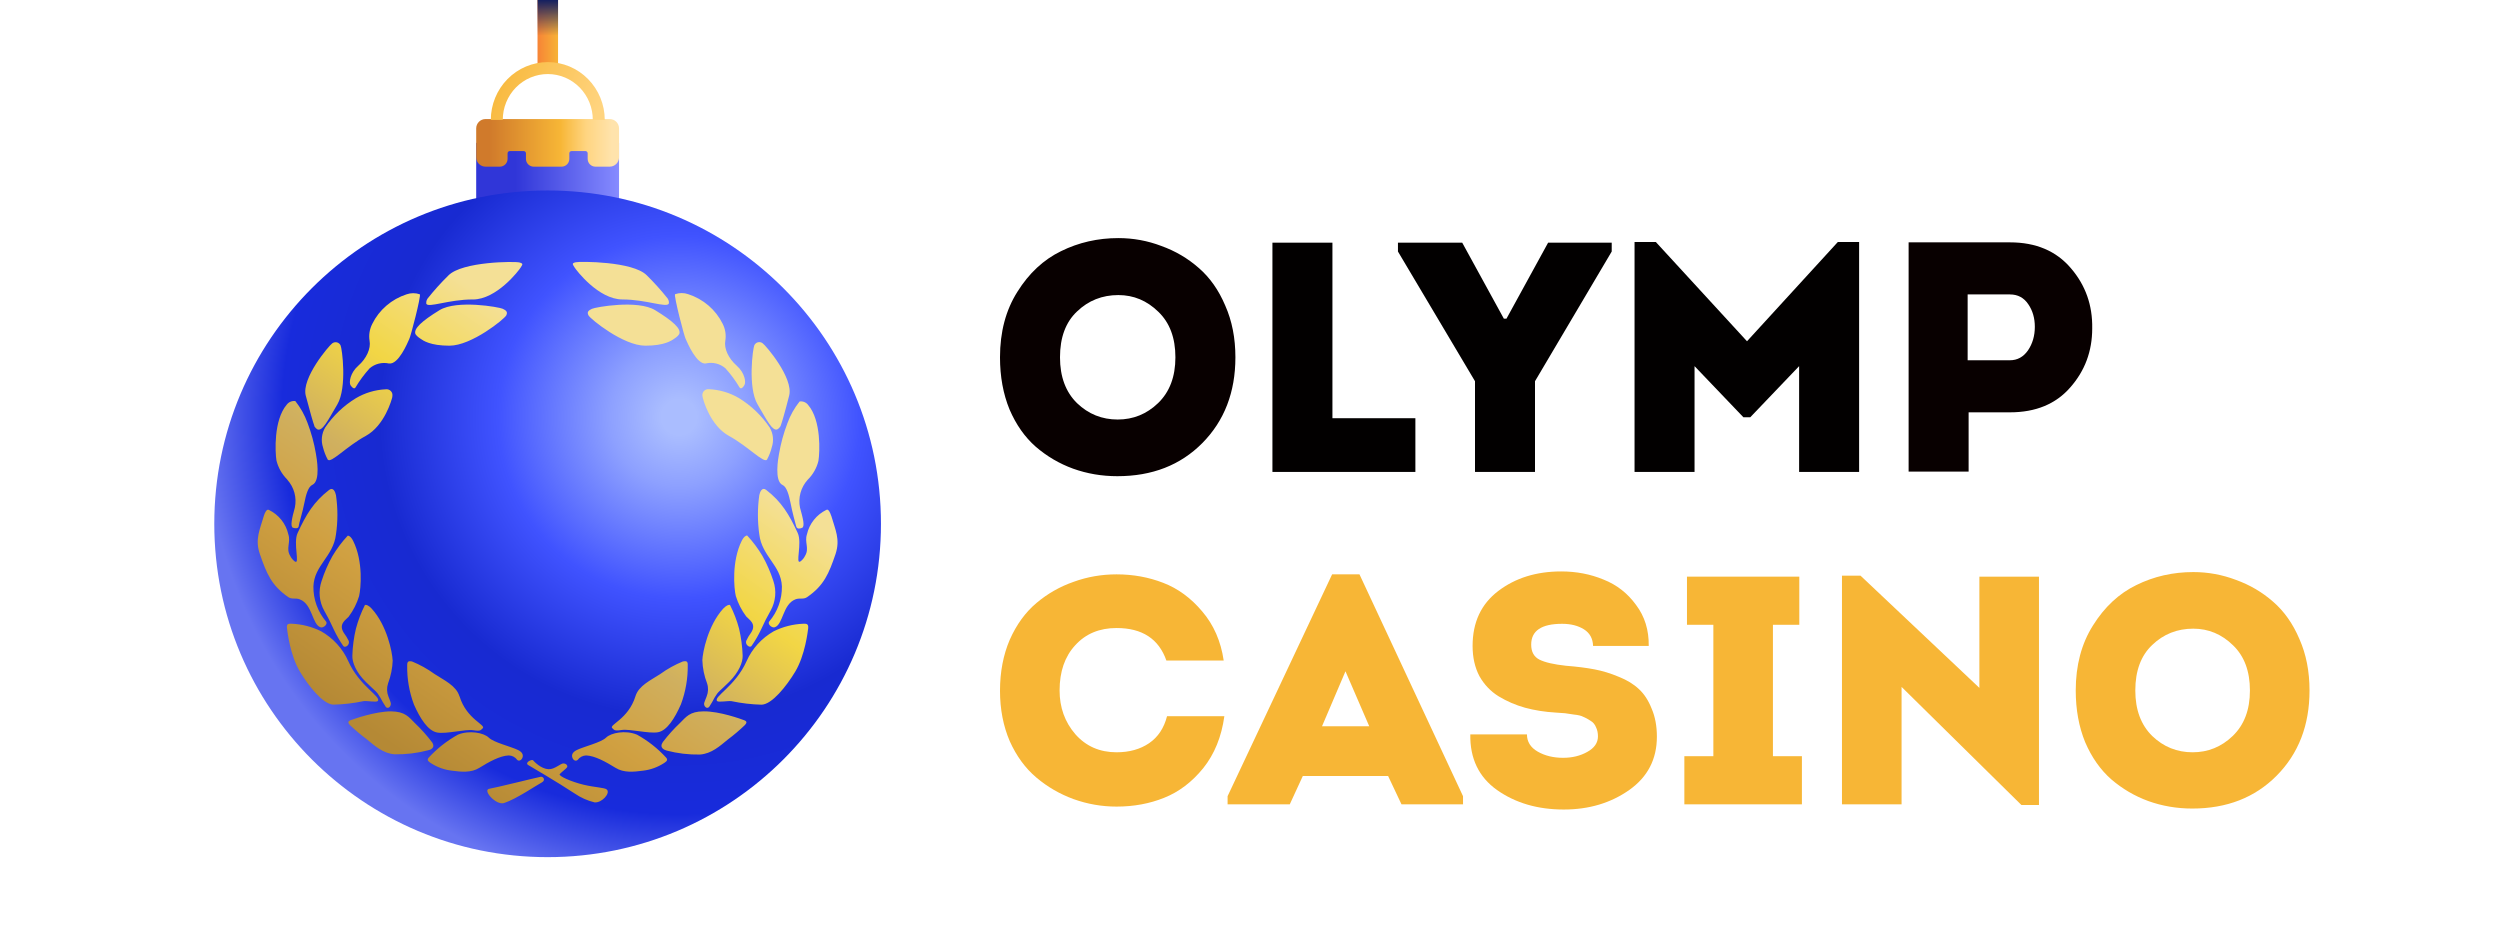 <svg width="105" height="39" viewBox="0 0 105 39" fill="none" xmlns="http://www.w3.org/2000/svg">
<rect width="105" height="39" fill="white"/>
<g clip-path="url(#clip0_1166_104)">
<path d="M51.887 15.007C51.887 16.474 51.423 17.675 50.496 18.611C49.578 19.537 48.389 20 46.93 20C46.278 20 45.658 19.895 45.071 19.684C44.492 19.473 43.969 19.166 43.501 18.762C43.042 18.359 42.675 17.836 42.399 17.194C42.133 16.543 42 15.814 42 15.007C42 13.943 42.243 13.026 42.73 12.256C43.216 11.476 43.827 10.908 44.561 10.55C45.305 10.183 46.108 10 46.971 10C47.595 10 48.197 10.11 48.775 10.33C49.362 10.541 49.886 10.848 50.345 11.252C50.813 11.655 51.184 12.182 51.46 12.834C51.745 13.476 51.887 14.2 51.887 15.007ZM44.52 15.007C44.52 15.823 44.759 16.465 45.236 16.933C45.713 17.391 46.282 17.62 46.943 17.62C47.595 17.62 48.16 17.391 48.637 16.933C49.124 16.465 49.367 15.823 49.367 15.007C49.367 14.191 49.128 13.553 48.651 13.095C48.173 12.627 47.614 12.393 46.971 12.393C46.292 12.393 45.713 12.623 45.236 13.081C44.759 13.53 44.52 14.172 44.52 15.007Z" fill="#080000"/>
<path d="M55.962 10.192V17.565H59.446V19.821H53.442V10.192H55.962Z" fill="#020000"/>
<path d="M63.162 13.384H63.272L65.021 10.192H67.692V10.564L64.47 16.011V19.821H61.95V16.011L58.714 10.564V10.192H61.413L63.162 13.384Z" fill="#020000"/>
<path d="M73.374 14.333L77.188 10.165H78.083V19.821H75.563V15.378L73.512 17.524H73.222L71.171 15.378V19.821H68.651V10.165H69.546L73.374 14.333Z" fill="#020000"/>
<path d="M82.682 19.807H80.162V10.179H84.417C85.509 10.179 86.363 10.541 86.978 11.265C87.593 11.981 87.891 12.824 87.873 13.796C87.873 14.75 87.566 15.575 86.951 16.272C86.345 16.969 85.5 17.318 84.417 17.318H82.682V19.807ZM82.641 15.131H84.417C84.729 15.131 84.981 14.993 85.174 14.718C85.367 14.434 85.463 14.104 85.463 13.727C85.463 13.361 85.371 13.044 85.188 12.778C85.004 12.503 84.747 12.366 84.417 12.366H82.641V15.131Z" fill="#080000"/>
<path d="M42 29.014C42 28.221 42.137 27.506 42.41 26.869C42.693 26.231 43.067 25.717 43.532 25.325C43.997 24.933 44.516 24.637 45.091 24.437C45.665 24.228 46.267 24.123 46.896 24.123C47.589 24.123 48.241 24.241 48.852 24.478C49.472 24.715 50.019 25.116 50.493 25.68C50.976 26.245 51.277 26.933 51.395 27.743H48.988C48.669 26.832 47.972 26.377 46.896 26.377C46.176 26.377 45.597 26.618 45.159 27.101C44.721 27.575 44.503 28.208 44.503 29C44.503 29.71 44.721 30.321 45.159 30.831C45.606 31.341 46.185 31.596 46.896 31.596C47.434 31.596 47.89 31.468 48.264 31.213C48.637 30.958 48.888 30.58 49.016 30.079H51.423C51.304 30.944 51.008 31.673 50.534 32.265C50.06 32.848 49.513 33.262 48.893 33.508C48.282 33.754 47.616 33.877 46.896 33.877C46.276 33.877 45.674 33.772 45.091 33.563C44.516 33.353 43.997 33.053 43.532 32.661C43.067 32.27 42.693 31.76 42.41 31.131C42.137 30.494 42 29.788 42 29.014Z" fill="#F7B636"/>
<path d="M58.301 32.593H54.718L54.171 33.781H51.559V33.44L55.949 24.123H57.098L61.447 33.44V33.781H58.862L58.301 32.593ZM56.51 28.194L55.525 30.503H57.508L56.51 28.194Z" fill="#F7B636"/>
<path d="M61.753 30.844H64.132C64.132 31.154 64.283 31.395 64.584 31.568C64.885 31.741 65.24 31.828 65.65 31.828C66.033 31.828 66.371 31.746 66.662 31.582C66.963 31.418 67.114 31.2 67.114 30.926C67.114 30.78 67.086 30.653 67.032 30.544C66.986 30.425 66.909 30.334 66.799 30.27C66.69 30.198 66.59 30.143 66.498 30.107C66.416 30.061 66.284 30.029 66.102 30.011C65.928 29.984 65.805 29.965 65.733 29.956C65.66 29.947 65.532 29.938 65.35 29.929C64.885 29.902 64.451 29.833 64.05 29.724C63.658 29.615 63.289 29.455 62.943 29.246C62.605 29.036 62.336 28.754 62.136 28.399C61.944 28.035 61.849 27.611 61.849 27.128C61.849 26.136 62.209 25.366 62.929 24.82C63.649 24.273 64.529 24 65.568 24C66.207 24 66.799 24.114 67.346 24.341C67.902 24.56 68.358 24.915 68.714 25.407C69.079 25.89 69.256 26.464 69.247 27.128H66.909C66.9 26.819 66.772 26.587 66.526 26.432C66.279 26.277 65.974 26.2 65.609 26.2C64.743 26.2 64.31 26.491 64.31 27.074C64.31 27.374 64.424 27.584 64.652 27.702C64.889 27.821 65.263 27.907 65.773 27.962C66.229 27.998 66.626 28.048 66.963 28.112C67.301 28.176 67.643 28.28 67.989 28.426C68.335 28.563 68.618 28.736 68.837 28.945C69.056 29.146 69.234 29.419 69.37 29.765C69.516 30.102 69.589 30.494 69.589 30.94C69.589 31.887 69.202 32.634 68.427 33.18C67.652 33.727 66.735 34 65.678 34C64.584 34 63.649 33.727 62.874 33.18C62.108 32.634 61.735 31.855 61.753 30.844Z" fill="#F7B636"/>
<path d="M74.463 31.76H75.68V33.782H70.743V31.76H71.961V26.241H70.853V24.219H75.571V26.241H74.463V31.76Z" fill="#F7B636"/>
<path d="M84.898 33.809L79.866 28.85V33.782H77.363V24.178H78.142L83.134 28.891V24.219H85.637V33.809H84.898Z" fill="#F7B636"/>
<path d="M97 29C97 30.457 96.54 31.65 95.619 32.579C94.707 33.499 93.526 33.959 92.077 33.959C91.429 33.959 90.814 33.854 90.231 33.645C89.656 33.435 89.136 33.13 88.671 32.73C88.216 32.329 87.851 31.81 87.577 31.172C87.313 30.526 87.181 29.802 87.181 29C87.181 27.944 87.422 27.033 87.906 26.268C88.389 25.494 88.995 24.929 89.724 24.574C90.463 24.209 91.261 24.027 92.118 24.027C92.738 24.027 93.335 24.137 93.909 24.355C94.493 24.565 95.012 24.87 95.468 25.27C95.933 25.671 96.302 26.195 96.576 26.841C96.859 27.479 97 28.198 97 29ZM89.683 29C89.683 29.811 89.921 30.448 90.395 30.913C90.869 31.368 91.434 31.596 92.09 31.596C92.738 31.596 93.298 31.368 93.772 30.913C94.256 30.448 94.497 29.811 94.497 29C94.497 28.189 94.26 27.556 93.786 27.101C93.312 26.637 92.756 26.404 92.118 26.404C91.443 26.404 90.869 26.632 90.395 27.087C89.921 27.534 89.683 28.171 89.683 29Z" fill="#F7B636"/>
<path d="M26 6H20V11H26V6Z" fill="url(#paint0_linear_1166_104)"/>
<path d="M23.438 0H22.576V2.997H23.438V0Z" fill="url(#paint1_linear_1166_104)"/>
<path d="M23.438 0H22.576V2.997H23.438V0Z" fill="url(#paint2_linear_1166_104)"/>
<path d="M25.607 5C25.824 5 26 5.176 26 5.393V6.607C26 6.824 25.824 7 25.607 7H25.009C24.829 7 24.682 6.854 24.682 6.673V6.439C24.682 6.387 24.641 6.346 24.59 6.346H24.003C23.953 6.346 23.912 6.387 23.912 6.437V6.673C23.912 6.854 23.766 7 23.585 7H22.417C22.236 7 22.09 6.854 22.09 6.673V6.439C22.09 6.387 22.048 6.346 21.997 6.346H21.41C21.359 6.346 21.318 6.387 21.318 6.439V6.673C21.318 6.854 21.171 7 20.991 7H20.393C20.176 7 20 6.824 20 6.607V5.393C20 5.176 20.176 5 20.393 5H25.607Z" fill="url(#paint3_linear_1166_104)"/>
<path d="M23.007 3.11C22.758 3.11 22.512 3.16 22.282 3.257C22.052 3.354 21.844 3.496 21.668 3.675C21.493 3.854 21.354 4.067 21.259 4.3C21.164 4.534 21.116 4.784 21.117 5.037H20.614C20.615 4.393 20.867 3.776 21.316 3.32C21.764 2.865 22.373 2.609 23.007 2.608C23.642 2.609 24.25 2.865 24.698 3.32C25.147 3.776 25.399 4.393 25.4 5.037H24.897C24.898 4.784 24.85 4.534 24.755 4.3C24.661 4.067 24.521 3.854 24.346 3.675C24.17 3.496 23.962 3.354 23.732 3.257C23.502 3.16 23.256 3.11 23.007 3.11Z" fill="url(#paint4_linear_1166_104)"/>
<path d="M23 36C15.268 36 9 29.732 9 22C9 14.268 15.268 8 23 8C30.732 8 37 14.268 37 22C37 29.732 30.732 36 23 36Z" fill="url(#paint5_radial_1166_104)"/>
<path d="M12.106 25.078C11.404 24.593 11.195 24.088 10.913 23.266C10.7 22.646 10.913 22.257 11.084 21.658C11.114 21.558 11.199 21.359 11.293 21.416C11.498 21.516 11.678 21.66 11.82 21.838C11.961 22.015 12.06 22.222 12.11 22.443C12.221 22.777 12 23.03 12.185 23.341C12.23 23.436 12.299 23.519 12.384 23.583C12.612 23.732 12.302 22.814 12.499 22.388C12.859 21.605 13.181 21.071 13.827 20.574C13.998 20.445 14.087 20.67 14.111 20.799C14.191 21.344 14.191 21.898 14.111 22.443C14 23.378 13.197 23.736 13.163 24.63C13.155 25.168 13.343 25.692 13.694 26.105C13.781 26.203 13.592 26.387 13.467 26.348C13.105 26.236 13.131 25.379 12.592 25.174C12.418 25.099 12.267 25.188 12.106 25.078ZM19.857 12.579C20.862 12.579 21.796 11.358 21.87 11.233C21.943 11.107 21.997 11.074 21.814 11.023C21.631 10.972 19.413 10.98 18.833 11.569C18.519 11.877 18.225 12.203 17.953 12.547C17.944 12.559 17.937 12.572 17.933 12.586C17.907 12.638 17.897 12.696 17.903 12.753C17.972 12.948 18.841 12.577 19.851 12.577L19.857 12.579ZM15.86 29.448C16.047 29.27 15.099 28.832 14.626 27.766C14.391 27.24 13.992 26.801 13.487 26.514C13.103 26.323 12.682 26.215 12.253 26.197C12.139 26.197 12.02 26.179 12.054 26.393C12.07 26.508 12.177 27.512 12.598 28.212C12.968 28.824 13.566 29.581 14.004 29.595C14.431 29.585 14.857 29.535 15.275 29.447C15.409 29.429 15.794 29.503 15.86 29.448ZM19.296 29.243C19.159 28.793 18.648 28.57 18.251 28.308C17.957 28.095 17.638 27.917 17.301 27.78C17.199 27.768 17.102 27.741 17.102 27.934C17.091 28.499 17.187 29.061 17.386 29.591C17.645 30.178 17.972 30.691 18.354 30.765C18.736 30.84 19.546 30.616 19.886 30.671C20.226 30.726 20.198 30.638 20.266 30.597C20.451 30.45 19.6 30.229 19.3 29.243H19.296ZM21.717 31.912C21.792 31.986 21.899 31.929 21.939 31.833C21.979 31.738 21.971 31.604 21.762 31.503C21.458 31.354 20.737 31.186 20.528 30.98C20.32 30.775 19.713 30.661 19.238 30.853C18.776 31.108 18.36 31.435 18.004 31.822C17.893 31.943 18.048 32.017 18.117 32.064C18.375 32.227 18.666 32.331 18.97 32.367C19.368 32.422 19.789 32.463 20.131 32.25C20.546 31.992 21.001 31.743 21.365 31.728C21.435 31.729 21.503 31.746 21.565 31.778C21.627 31.81 21.68 31.856 21.721 31.912H21.717ZM18.139 31.166C17.921 30.88 17.68 30.612 17.418 30.364C17.172 30.119 17.02 29.885 16.424 29.877C15.752 29.877 14.834 30.209 14.741 30.243C14.574 30.303 14.636 30.376 14.681 30.438C14.907 30.655 15.147 30.858 15.399 31.045C15.741 31.325 16.082 31.644 16.575 31.681C17.049 31.689 17.522 31.633 17.98 31.512C18.066 31.499 18.312 31.413 18.141 31.166H18.139ZM17.45 14.034C17.486 14.088 17.532 14.135 17.585 14.173C17.61 14.193 17.637 14.211 17.664 14.228C17.776 14.308 18.076 14.519 18.877 14.519C19.807 14.519 21.184 13.4 21.262 13.248C21.339 13.095 21.25 13.034 21.113 12.968C20.975 12.901 19.195 12.577 18.455 13.03C17.716 13.484 17.358 13.809 17.45 14.034ZM13.197 17.886C13.202 17.899 13.209 17.912 13.216 17.923C13.247 17.972 13.289 18.012 13.34 18.039C13.548 18.105 13.751 17.697 14.168 16.986C14.586 16.276 14.367 14.621 14.302 14.502C14.287 14.471 14.266 14.445 14.239 14.423C14.213 14.402 14.182 14.387 14.149 14.379C14.116 14.371 14.081 14.371 14.048 14.378C14.014 14.385 13.983 14.399 13.956 14.419C13.819 14.513 12.656 15.881 12.841 16.613C13.018 17.291 13.159 17.775 13.203 17.886H13.197ZM16.476 16.654C16.486 16.615 16.486 16.574 16.477 16.535C16.467 16.495 16.448 16.459 16.42 16.429C16.393 16.399 16.358 16.376 16.32 16.363C16.282 16.349 16.24 16.345 16.2 16.351C15.757 16.371 15.327 16.5 14.948 16.724C14.432 17.039 13.992 17.46 13.656 17.957C13.582 18.081 13.537 18.22 13.521 18.363C13.506 18.506 13.521 18.651 13.566 18.788C13.61 18.967 13.677 19.14 13.765 19.303C13.894 19.477 14.56 18.743 15.355 18.313C16.15 17.882 16.456 16.787 16.482 16.654H16.476ZM14.926 16.282C15.097 15.993 15.297 15.722 15.522 15.472C15.632 15.377 15.763 15.309 15.904 15.273C16.046 15.238 16.194 15.235 16.337 15.267C16.734 15.323 17.118 14.4 17.187 14.243C17.237 14.179 17.694 12.422 17.633 12.361C17.453 12.298 17.257 12.298 17.078 12.361C16.765 12.462 16.476 12.624 16.228 12.838C15.98 13.051 15.778 13.312 15.635 13.604C15.523 13.823 15.483 14.071 15.522 14.314C15.584 14.639 15.389 15.061 15.047 15.361C14.705 15.66 14.649 16.071 14.723 16.182C14.763 16.239 14.866 16.374 14.932 16.274L14.926 16.282ZM12.062 20.144C12.205 20.301 12.309 20.489 12.365 20.693C12.421 20.897 12.427 21.111 12.384 21.318C12.259 21.764 12.185 22.11 12.3 22.163C12.362 22.19 12.535 22.22 12.545 22.102C12.555 21.985 12.706 21.527 12.783 21.124C12.851 20.774 12.946 20.441 13.117 20.365C13.479 20.203 13.296 19.221 13.268 19.052C13.193 18.612 13.075 18.18 12.916 17.761C12.796 17.431 12.623 17.122 12.404 16.845C12.336 16.836 12.266 16.845 12.203 16.871C12.14 16.897 12.085 16.94 12.044 16.994C11.488 17.644 11.555 18.994 11.611 19.342C11.686 19.645 11.844 19.922 12.068 20.144H12.062ZM14.646 25.898C14.84 25.638 14.987 25.348 15.081 25.039C15.158 24.724 15.262 23.577 14.834 22.722C14.739 22.527 14.636 22.488 14.604 22.499C14.359 22.762 14.144 23.049 13.962 23.356C13.775 23.69 13.623 24.04 13.507 24.403C13.436 24.608 13.409 24.825 13.429 25.041C13.448 25.256 13.514 25.466 13.62 25.655C13.904 26.16 13.87 26.142 14.018 26.438C14.131 26.678 14.264 26.909 14.415 27.128C14.461 27.189 14.526 27.165 14.58 27.128C14.611 27.104 14.634 27.072 14.646 27.035C14.658 26.998 14.658 26.958 14.648 26.921C14.588 26.798 14.517 26.682 14.435 26.573C14.204 26.199 14.536 26.029 14.649 25.898H14.646ZM16.49 27.727C16.476 27.402 16.259 26.273 15.611 25.563C15.466 25.405 15.361 25.391 15.327 25.41C15.166 25.729 15.039 26.064 14.948 26.408C14.86 26.779 14.81 27.157 14.799 27.537C14.787 27.817 14.954 28.235 15.367 28.644C15.78 29.053 15.812 29.02 15.973 29.298C16.042 29.432 16.118 29.563 16.202 29.689C16.21 29.7 16.221 29.71 16.233 29.717C16.245 29.724 16.259 29.728 16.273 29.729C16.287 29.731 16.301 29.729 16.314 29.725C16.328 29.721 16.34 29.714 16.351 29.705C16.38 29.679 16.4 29.645 16.41 29.608C16.419 29.571 16.417 29.532 16.404 29.495C16.384 29.425 16.359 29.37 16.315 29.259C16.244 29.083 16.238 28.889 16.297 28.709C16.416 28.394 16.483 28.063 16.494 27.727H16.49ZM24.515 32.96C23.976 32.829 23.444 32.587 23.509 32.512C23.575 32.438 23.776 32.287 23.813 32.232C23.851 32.178 23.813 32.082 23.68 32.064C23.547 32.047 23.305 32.321 23.034 32.307C22.722 32.289 22.438 31.99 22.388 31.933C22.339 31.876 22.029 32.027 22.18 32.129C22.281 32.191 23.396 32.839 24.135 33.326C24.388 33.5 24.671 33.627 24.97 33.7C25.276 33.731 25.656 33.308 25.483 33.158C25.409 33.08 24.966 33.07 24.519 32.96H24.515ZM22.712 32.624C22.474 32.671 20.844 33.08 20.548 33.129C20.252 33.177 20.832 33.839 21.174 33.727C21.687 33.559 22.565 32.96 22.75 32.866C22.935 32.772 22.816 32.606 22.716 32.624H22.712ZM34.907 21.656C34.879 21.556 34.794 21.357 34.708 21.414C34.503 21.514 34.323 21.658 34.182 21.836C34.041 22.014 33.941 22.22 33.892 22.441C33.78 22.775 34.001 23.028 33.816 23.339C33.771 23.434 33.703 23.518 33.617 23.581C33.389 23.73 33.701 22.812 33.504 22.386C33.142 21.603 32.822 21.069 32.174 20.572C32.004 20.443 31.916 20.668 31.89 20.797C31.813 21.343 31.813 21.896 31.89 22.441C32.002 23.376 32.804 23.734 32.84 24.628C32.848 25.167 32.659 25.69 32.308 26.103C32.222 26.201 32.411 26.385 32.536 26.346C32.896 26.234 32.87 25.377 33.409 25.172C33.591 25.101 33.742 25.189 33.901 25.078C34.605 24.593 34.814 24.088 35.094 23.266C35.297 22.644 35.082 22.255 34.911 21.656H34.907ZM26.139 12.577C27.144 12.577 28.017 12.948 28.092 12.745C28.1 12.688 28.09 12.63 28.064 12.579C28.058 12.565 28.051 12.552 28.043 12.539C27.77 12.196 27.476 11.869 27.162 11.561C26.582 10.974 24.362 10.974 24.181 11.015C24 11.056 24.054 11.101 24.127 11.225C24.201 11.348 25.137 12.577 26.143 12.577H26.139ZM33.731 26.197C33.301 26.215 32.88 26.323 32.496 26.514C31.991 26.802 31.592 27.24 31.358 27.766C30.885 28.832 29.937 29.27 30.123 29.448C30.193 29.503 30.581 29.429 30.72 29.448C31.138 29.537 31.564 29.587 31.992 29.597C32.429 29.576 33.027 28.826 33.397 28.214C33.818 27.514 33.927 26.51 33.943 26.395C33.969 26.179 33.848 26.197 33.734 26.197H33.731ZM28.684 27.78C28.346 27.917 28.027 28.094 27.733 28.308C27.335 28.57 26.826 28.793 26.689 29.243C26.387 30.221 25.537 30.45 25.721 30.587C25.787 30.628 25.759 30.718 26.101 30.661C26.443 30.605 27.252 30.822 27.633 30.755C28.015 30.689 28.341 30.168 28.599 29.581C28.797 29.051 28.894 28.489 28.885 27.924C28.891 27.741 28.788 27.768 28.689 27.78H28.684ZM26.745 30.853C26.272 30.657 25.664 30.775 25.455 30.98C25.246 31.186 24.525 31.354 24.221 31.503C24.022 31.604 24.002 31.726 24.044 31.833C24.086 31.941 24.191 31.986 24.267 31.912C24.307 31.856 24.36 31.811 24.422 31.779C24.483 31.747 24.551 31.73 24.62 31.728C24.982 31.743 25.437 31.992 25.855 32.25C26.196 32.463 26.612 32.422 27.015 32.367C27.318 32.331 27.609 32.227 27.866 32.064C27.937 32.015 28.09 31.943 27.979 31.822C27.625 31.435 27.21 31.108 26.749 30.853H26.745ZM31.238 30.243C31.149 30.209 30.225 29.869 29.555 29.877C28.959 29.877 28.814 30.119 28.561 30.364C28.299 30.612 28.058 30.88 27.84 31.166C27.671 31.413 27.917 31.499 27.993 31.522C28.451 31.643 28.924 31.7 29.398 31.691C29.891 31.653 30.233 31.334 30.575 31.055C30.826 30.868 31.065 30.665 31.29 30.448C31.348 30.376 31.407 30.303 31.242 30.243H31.238ZM24.867 12.968C24.73 13.034 24.634 13.095 24.718 13.248C24.801 13.4 26.176 14.519 27.103 14.519C27.898 14.519 28.204 14.308 28.315 14.228L28.394 14.173C28.447 14.135 28.492 14.088 28.527 14.034C28.625 13.809 28.259 13.484 27.52 13.03C26.781 12.577 25.002 12.903 24.871 12.968H24.867ZM32.645 18.035C32.696 18.008 32.739 17.968 32.769 17.919C32.777 17.908 32.784 17.896 32.788 17.882C32.832 17.771 32.973 17.295 33.146 16.609C33.331 15.877 32.166 14.509 32.029 14.416C32.002 14.395 31.971 14.381 31.938 14.374C31.904 14.367 31.87 14.367 31.837 14.375C31.803 14.383 31.772 14.398 31.746 14.419C31.719 14.441 31.698 14.467 31.683 14.498C31.62 14.617 31.399 16.272 31.817 16.982C32.234 17.692 32.437 18.105 32.645 18.035ZM32.216 19.299C32.304 19.136 32.371 18.963 32.415 18.784C32.461 18.647 32.476 18.502 32.461 18.359C32.446 18.216 32.399 18.077 32.325 17.953C31.989 17.456 31.55 17.036 31.036 16.72C30.655 16.496 30.224 16.367 29.782 16.347C29.741 16.341 29.7 16.346 29.662 16.36C29.623 16.373 29.589 16.396 29.562 16.426C29.535 16.456 29.515 16.492 29.506 16.531C29.496 16.57 29.496 16.611 29.505 16.65C29.525 16.783 29.825 17.876 30.618 18.309C31.411 18.741 32.085 19.477 32.216 19.303V19.299ZM29.652 15.263C29.795 15.231 29.943 15.234 30.085 15.269C30.226 15.305 30.357 15.373 30.467 15.468C30.693 15.718 30.893 15.989 31.064 16.278C31.137 16.37 31.232 16.235 31.262 16.178C31.34 16.067 31.29 15.664 30.94 15.357C30.59 15.05 30.404 14.635 30.463 14.31C30.503 14.068 30.464 13.819 30.352 13.6C30.208 13.308 30.007 13.048 29.759 12.834C29.511 12.621 29.222 12.459 28.909 12.357C28.729 12.293 28.532 12.293 28.353 12.357C28.291 12.418 28.75 14.175 28.8 14.239C28.871 14.4 29.261 15.323 29.652 15.267V15.263ZM32.719 19.058C32.689 19.226 32.508 20.209 32.87 20.371C33.039 20.447 33.134 20.78 33.204 21.13C33.279 21.521 33.403 21.971 33.44 22.108C33.478 22.245 33.623 22.196 33.687 22.169C33.812 22.116 33.727 21.777 33.601 21.324C33.558 21.117 33.565 20.903 33.621 20.699C33.677 20.495 33.78 20.307 33.923 20.15C34.145 19.931 34.301 19.657 34.374 19.357C34.432 19.009 34.498 17.659 33.943 17.01C33.902 16.955 33.847 16.913 33.784 16.887C33.721 16.861 33.651 16.852 33.584 16.861C33.363 17.137 33.19 17.446 33.071 17.777C32.912 18.193 32.794 18.623 32.719 19.062V19.058ZM31.34 26.915C31.329 26.952 31.329 26.992 31.341 27.029C31.354 27.066 31.376 27.098 31.407 27.122C31.459 27.163 31.524 27.187 31.57 27.122C31.722 26.904 31.855 26.673 31.968 26.432C32.087 26.165 32.219 25.903 32.365 25.649C32.471 25.46 32.536 25.25 32.556 25.035C32.576 24.82 32.55 24.602 32.48 24.397C32.363 24.034 32.21 23.684 32.023 23.35C31.841 23.044 31.627 22.756 31.383 22.494C31.346 22.482 31.246 22.525 31.151 22.717C30.726 23.572 30.827 24.718 30.904 25.033C30.999 25.342 31.147 25.632 31.342 25.892C31.455 26.023 31.787 26.193 31.55 26.565C31.467 26.675 31.397 26.794 31.34 26.919V26.915ZM29.585 29.494C29.57 29.529 29.567 29.569 29.576 29.607C29.585 29.644 29.606 29.678 29.637 29.703C29.647 29.712 29.659 29.72 29.673 29.724C29.686 29.728 29.701 29.73 29.715 29.728C29.729 29.727 29.742 29.723 29.755 29.715C29.767 29.708 29.777 29.699 29.786 29.687C29.87 29.561 29.946 29.431 30.014 29.296C30.177 29.018 30.213 29.051 30.622 28.642C31.032 28.234 31.203 27.815 31.191 27.535C31.178 27.155 31.128 26.777 31.042 26.406C30.95 26.061 30.822 25.727 30.66 25.409C30.626 25.389 30.521 25.409 30.376 25.561C29.73 26.271 29.511 27.402 29.499 27.725C29.509 28.06 29.577 28.39 29.698 28.703C29.757 28.883 29.75 29.078 29.678 29.253C29.631 29.382 29.605 29.427 29.585 29.497V29.494Z" fill="url(#paint6_linear_1166_104)"/>
</g>
<defs>
<linearGradient id="paint0_linear_1166_104" x1="20" y1="7.389" x2="26" y2="7.389" gradientUnits="userSpaceOnUse">
<stop offset="0.275" stop-color="#3036D8"/>
<stop offset="1" stop-color="#868BFF"/>
</linearGradient>
<linearGradient id="paint1_linear_1166_104" x1="22" y1="2.436" x2="23.5" y2="2.436" gradientUnits="userSpaceOnUse">
<stop stop-color="#F76436"/>
<stop offset="1" stop-color="#F7B636"/>
</linearGradient>
<linearGradient id="paint2_linear_1166_104" x1="23.007" y1="0" x2="23.007" y2="1.499" gradientUnits="userSpaceOnUse">
<stop stop-color="#131F60"/>
<stop offset="1" stop-color="#131F60" stop-opacity="0"/>
</linearGradient>
<linearGradient id="paint3_linear_1166_104" x1="19.5" y1="6.5" x2="26" y2="6.5" gradientUnits="userSpaceOnUse">
<stop offset="0.161" stop-color="#D07A2B"/>
<stop offset="0.621" stop-color="#F7B636"/>
<stop offset="0.788" stop-color="#FFD581"/>
<stop offset="0.955" stop-color="#FFE3AC"/>
</linearGradient>
<linearGradient id="paint4_linear_1166_104" x1="20.5" y1="3" x2="25" y2="5" gradientUnits="userSpaceOnUse">
<stop stop-color="#F7B636"/>
<stop offset="1" stop-color="#FFD47F"/>
</linearGradient>
<radialGradient id="paint5_radial_1166_104" cx="0" cy="0" r="1" gradientUnits="userSpaceOnUse" gradientTransform="translate(28.5 17.5) rotate(115.942) scale(20.573)">
<stop offset="0.036" stop-color="#AABDFF"/>
<stop offset="0.142" stop-color="#8DA0FF"/>
<stop offset="0.37" stop-color="#4053FF"/>
<stop offset="0.612" stop-color="#182AD1"/>
<stop offset="0.81" stop-color="#182BDC"/>
<stop offset="0.969" stop-color="#6774F1"/>
</radialGradient>
<linearGradient id="paint6_linear_1166_104" x1="14.824" y1="33.5" x2="29.824" y2="12" gradientUnits="userSpaceOnUse">
<stop offset="0.104" stop-color="#B58935"/>
<stop offset="0.31" stop-color="#D0A041"/>
<stop offset="0.45" stop-color="#D0B05F"/>
<stop offset="0.606" stop-color="#F2D645"/>
<stop offset="0.78" stop-color="#F4E096"/>
</linearGradient>
<clipPath id="clip0_1166_104">
<rect width="88" height="36" fill="white" transform="translate(9)"/>
</clipPath>
</defs>
</svg>
